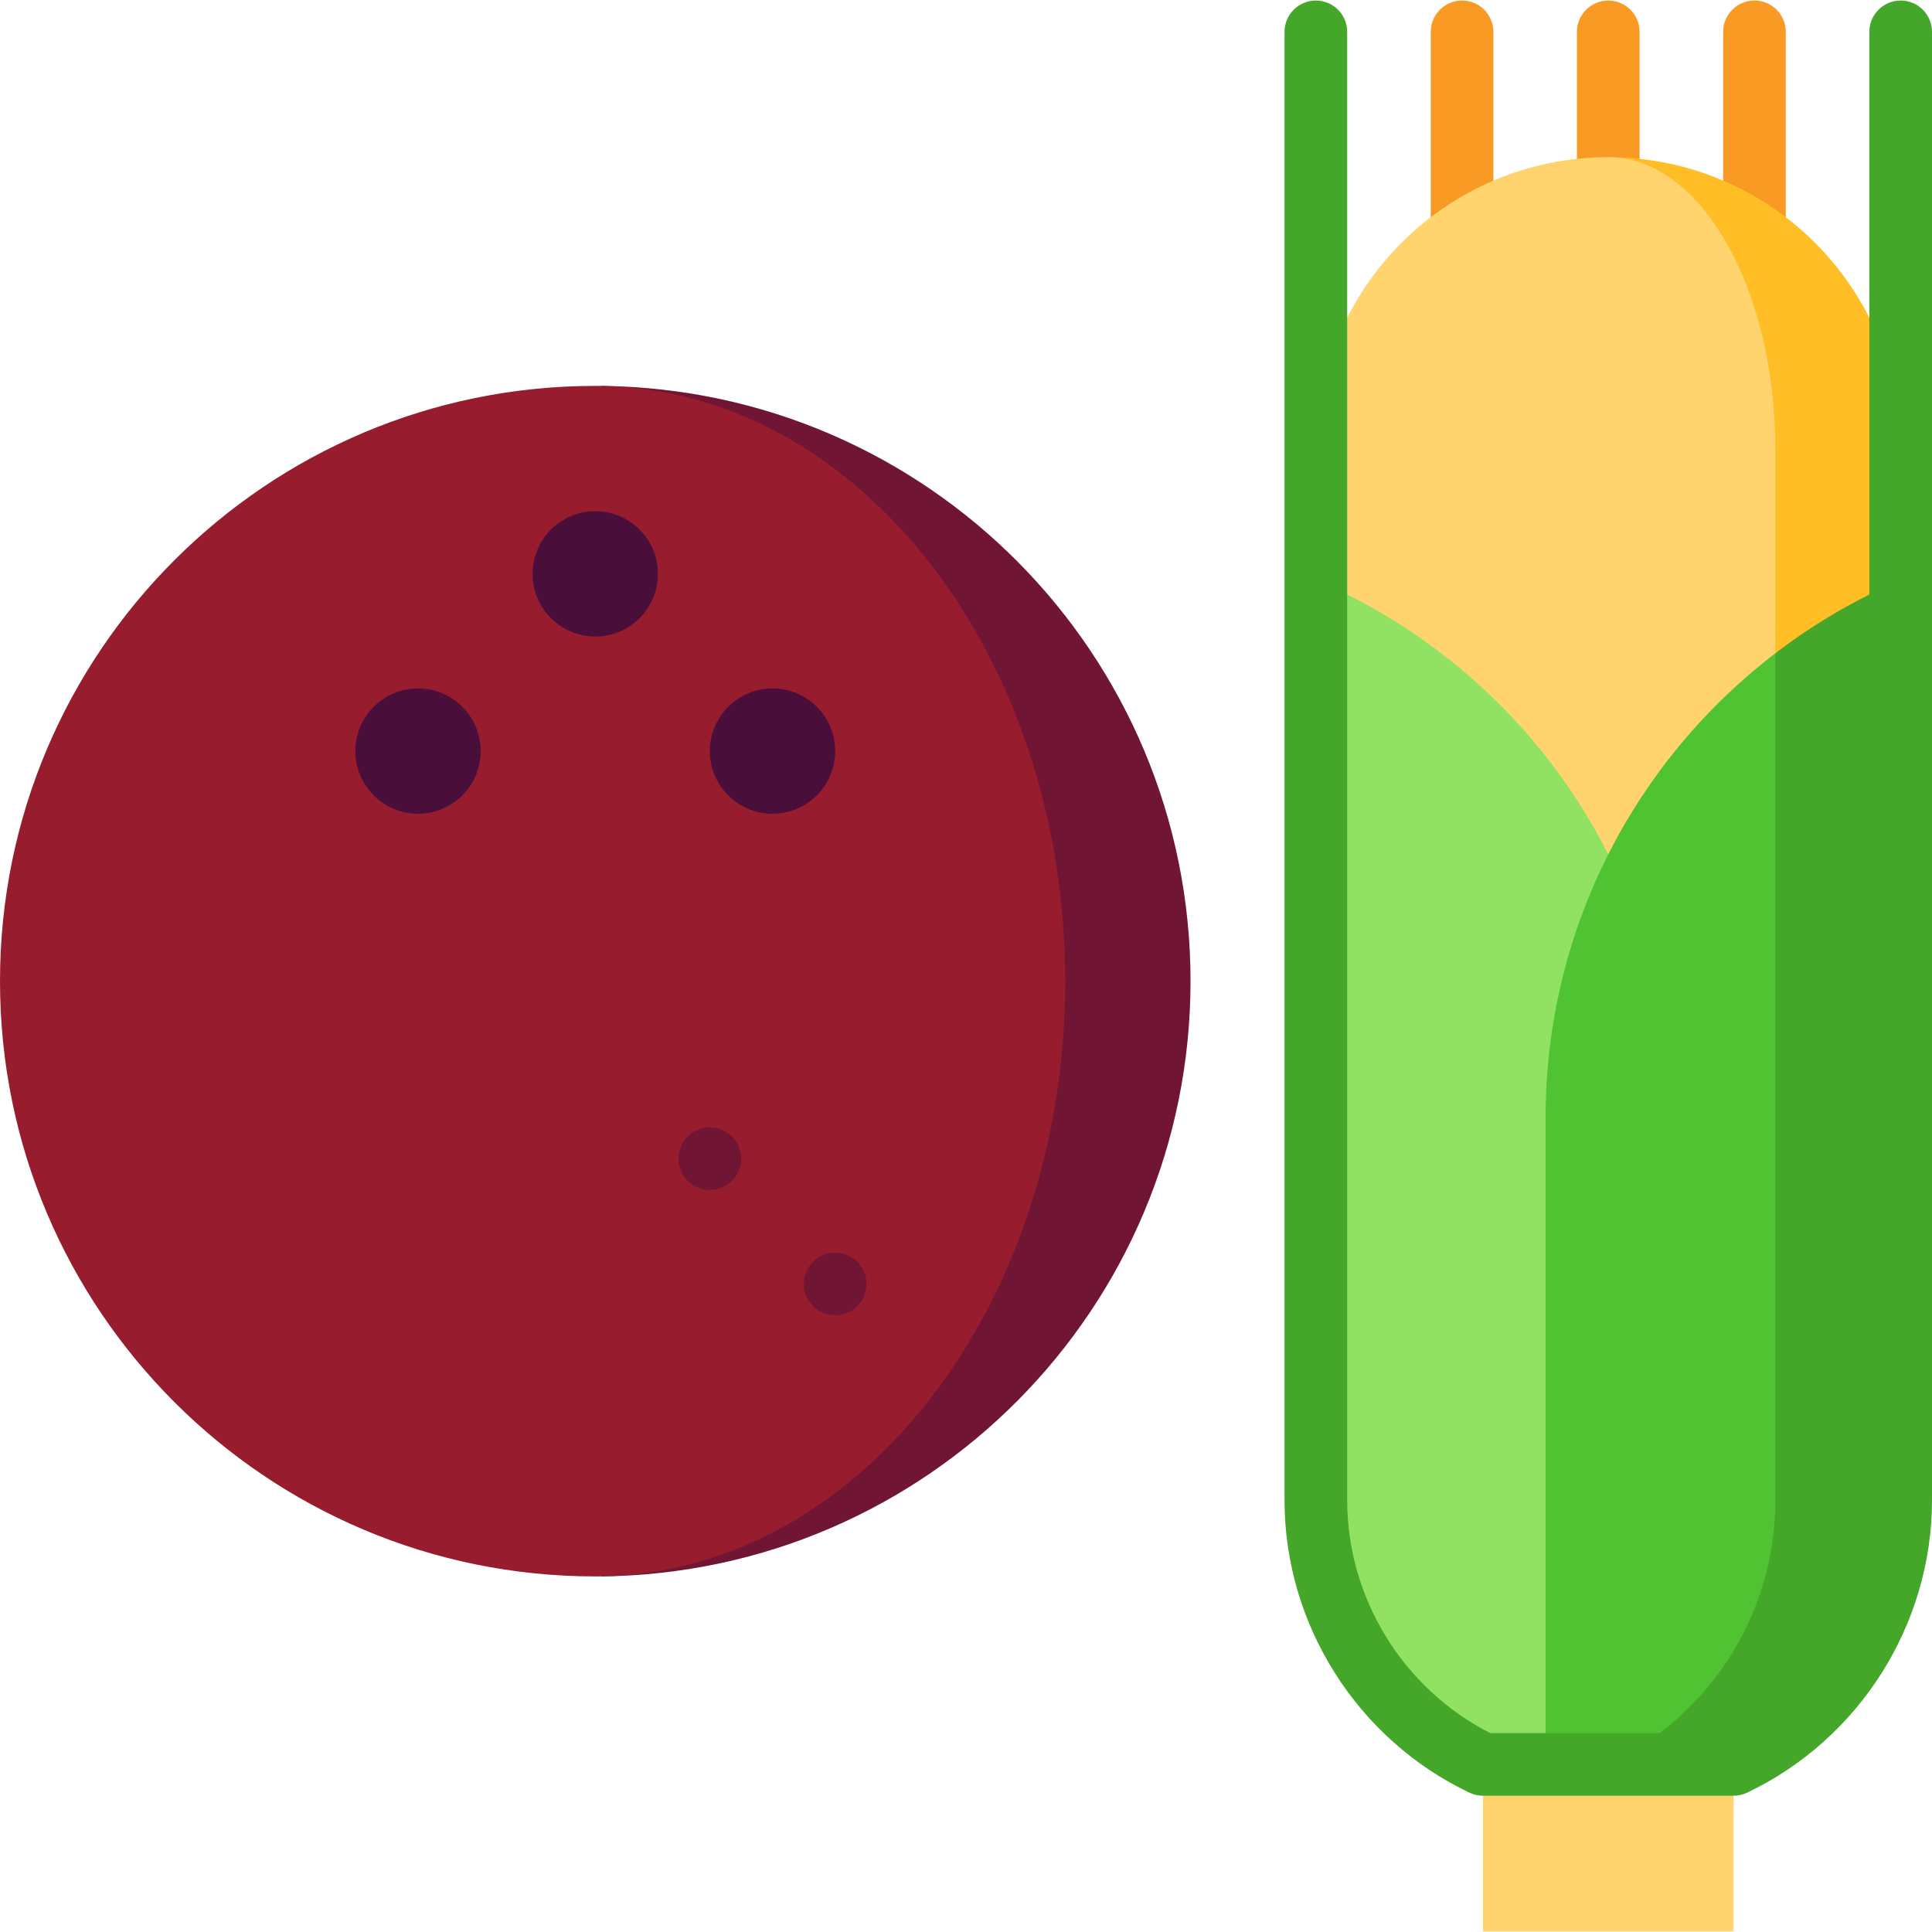<?xml version="1.0" encoding="iso-8859-1"?>
<!-- Uploaded to: SVG Repo, www.svgrepo.com, Generator: SVG Repo Mixer Tools -->
<svg version="1.1" id="Layer_1" xmlns="http://www.w3.org/2000/svg" xmlns:xlink="http://www.w3.org/1999/xlink" 
	 viewBox="0 0 512 512" xml:space="preserve">
<g>
	<path style="fill:#F99A25;" d="M426.205,0.141c-4.586,0-8.303,3.717-8.303,8.303v55.351h16.605V8.444
		C434.508,3.859,430.792,0.141,426.205,0.141z"/>
	<path style="fill:#F99A25;" d="M387.459,0.141c-4.586,0-8.303,3.717-8.303,8.303v65.721h16.605V8.444
		C395.762,3.859,392.046,0.141,387.459,0.141z"/>
	<path style="fill:#F99A25;" d="M464.951,0.141c-4.586,0-8.303,3.717-8.303,8.303v65.721h16.605V8.444
		C473.254,3.859,469.538,0.141,464.951,0.141z"/>
</g>
<path style="fill:#701534;" d="M159.357,102.275v315.481c86.381-0.863,156.146-71.149,156.146-157.74
	S245.738,103.139,159.357,102.275z"/>
<path style="fill:#971D2E;" d="M159.357,102.275c68.038,1.096,122.935,71.293,122.935,157.74s-54.897,156.644-122.935,157.74
	c-0.531,0.011-1.063,0.011-1.605,0.011C70.628,417.767,0,347.139,0,260.016s70.628-157.751,157.751-157.751
	C158.294,102.264,158.825,102.264,159.357,102.275z"/>
<g>
	<circle style="fill:#490E3A;" cx="157.751" cy="152.075" r="16.605"/>
	<circle style="fill:#490E3A;" cx="204.723" cy="199.046" r="16.605"/>
	<circle style="fill:#490E3A;" cx="110.78" cy="199.046" r="16.605"/>
</g>
<g>
	<circle style="fill:#701534;" cx="188.117" cy="307.059" r="8.303"/>
	<circle style="fill:#701534;" cx="221.328" cy="340.27" r="8.303"/>
</g>
<path style="fill:#FFBE26;" d="M426.205,41.655l44.281,264.314l33.211-152.26v-34.561C503.697,76.349,469.003,41.655,426.205,41.655
	z"/>
<g>
	<path style="fill:#FFD46E;" d="M426.205,41.655c-42.798,0-77.492,34.694-77.492,77.492v34.561l121.773,152.26V119.147
		C470.487,76.349,450.66,41.655,426.205,41.655z"/>
	<rect x="392.995" y="434.367" style="fill:#FFD46E;" width="66.422" height="77.492"/>
</g>
<path style="fill:#91E262;" d="M348.714,153.708v243.856c0,30.908,18.1,57.576,44.281,70.019H409.6l16.605-241.177
	C409.788,193.959,382.301,168.066,348.714,153.708z"/>
<path style="fill:#44A72A;" d="M470.487,173.125l-44.281,294.458h33.211c26.181-12.443,44.281-39.111,44.281-70.019V153.708
	C491.786,158.8,480.638,165.343,470.487,173.125z"/>
<path style="fill:#4FC331;" d="M470.487,173.125v224.439c0,30.908-18.1,57.576-44.281,70.019H409.6V296.271
	c0-25.141,5.989-48.875,16.605-69.864C436.8,205.461,451.999,187.262,470.487,173.125z"/>
<path style="fill:#44A72A;" d="M459.416,475.886h-66.422c-1.232,0-2.45-0.275-3.564-0.804c-29.778-14.149-49.02-44.579-49.02-77.524
	V8.444c0-4.585,3.716-8.303,8.303-8.303c4.586,0,8.303,3.717,8.303,8.303v389.116c0,25.962,14.821,49.989,37.907,61.721h62.565
	c23.086-11.733,37.907-35.76,37.907-61.721V8.444c0-4.585,3.716-8.303,8.303-8.303c4.586,0,8.303,3.717,8.303,8.303v389.116
	c0,32.945-19.242,63.375-49.02,77.524C461.866,475.612,460.648,475.886,459.416,475.886z"/>
</svg>